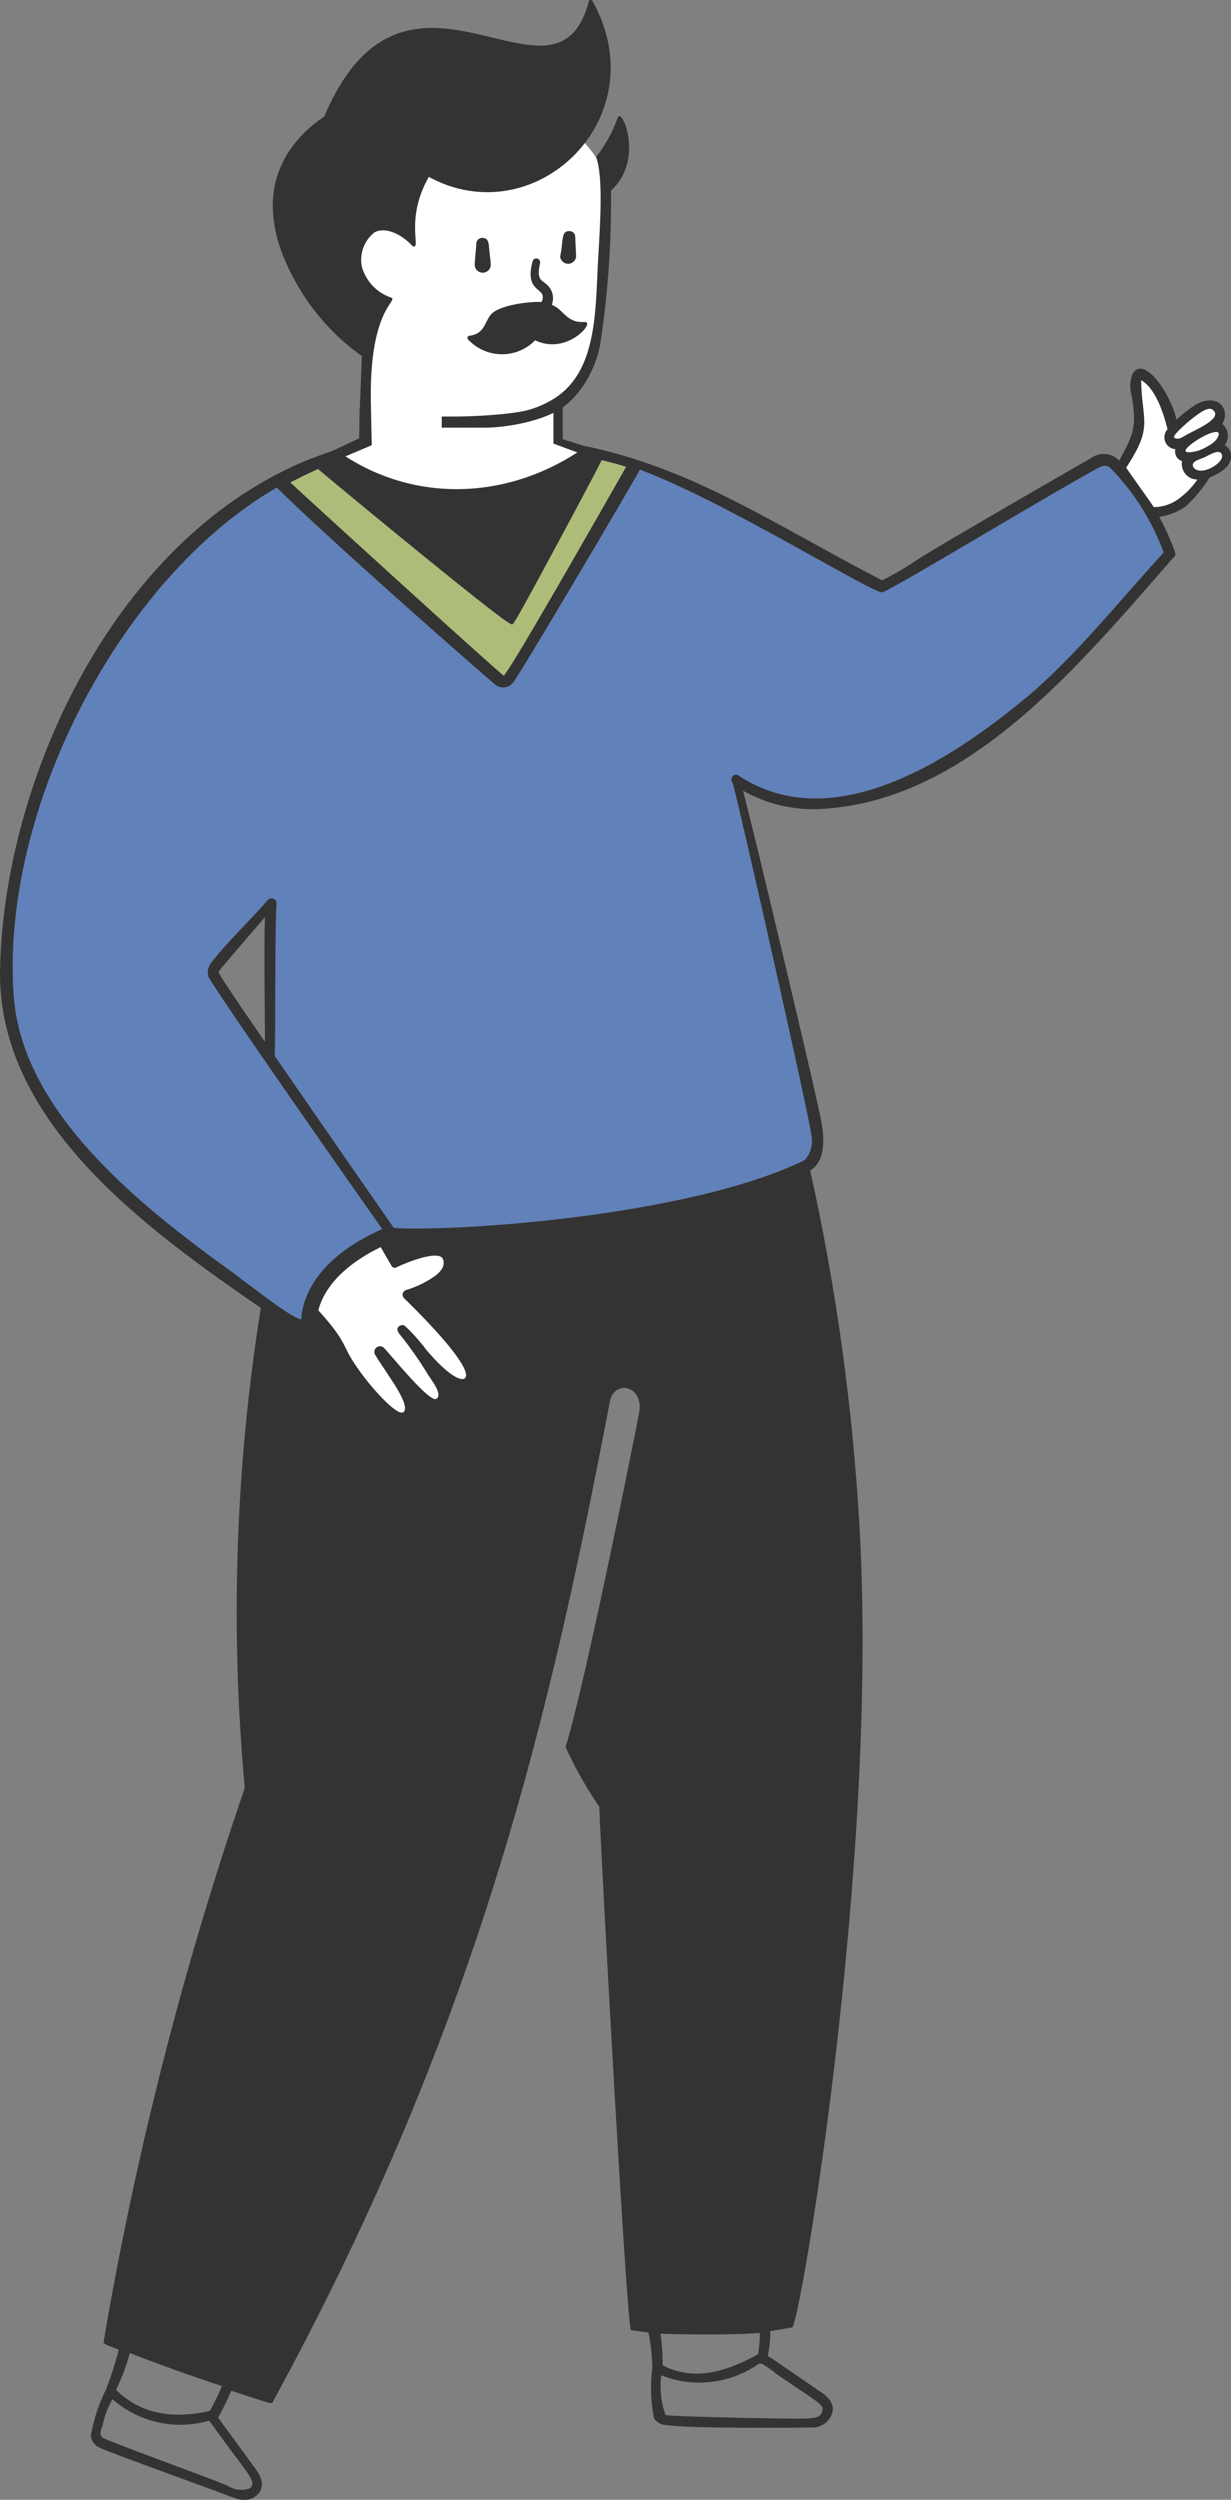 <svg xmlns="http://www.w3.org/2000/svg" width="268" height="544" viewBox="0 0 268 544" fill="none"><rect x="0" y="0" width="268" height="544" fill="#808080" stroke="none"/><g clip-path="url(#clip0_1256_9449)"><path d="M121.958 86.863C123.808 86.405 126.464 82.015 127.85 80.233C129.235 78.451 130.86 65.357 130.86 65.357L132.068 48.699C132.068 48.699 131.768 37.495 129.884 34.464C128 31.432 124.648 28.408 124.648 28.408L107.535 20.379H101.739C101.739 20.379 97.541 20.529 97.391 20.987C97.24 21.444 90.428 31.59 90.428 31.59L86.339 33.105C86.339 33.105 78.769 37.802 78.011 38.56C77.253 39.318 73.014 46.589 72.406 47.797C71.799 49.006 74.372 57.185 74.68 58.25C74.987 59.315 79.676 64.305 79.676 64.305L80.434 76.117L79.676 88.078L79.724 95.581L73.567 99.063L79.724 105.269L98.906 113.243L111.726 108.601C111.726 108.601 119.296 105.269 119.699 105.064C120.102 104.859 130.198 99.056 130.198 99.056L121.494 95.574L121.952 86.856L121.958 86.863Z" fill="white"></path><path d="M265.822 98.626C266.785 99.8 264.559 101.637 262.628 102.244C260.696 102.852 259.617 101.944 259.617 101.193C259.617 100.442 260.88 99.985 261.788 99.684C262.696 99.384 265.044 97.663 265.829 98.626H265.822Z" fill="white"></path><path d="M265.222 94.141C265.522 94.352 265.222 95.977 262.839 97.151C261.624 97.936 260.218 98.38 258.771 98.448C258.232 98.448 258.047 98.237 258.047 98.175C257.747 97.179 264.013 93.233 265.222 94.134V94.141Z" fill="white"></path><path d="M260.402 90.399C261.303 89.737 263.051 88.467 263.959 89.136C266.553 91.096 259.768 93.69 257.931 94.83C256.935 95.431 256.307 95.731 255.61 95.253C254.914 94.775 259.529 90.973 260.402 90.399Z" fill="white"></path><path d="M248.798 88.379C248.559 86.501 248.415 84.61 248.374 82.712C250.723 83.948 252.77 87.744 254.163 93.41C253.194 94.462 253.262 96.1 254.313 97.07C254.743 97.466 255.296 97.704 255.876 97.746C255.583 98.858 256.225 100.005 257.324 100.34C256.975 102.17 258.177 103.938 260.006 104.286C260.225 104.327 260.45 104.347 260.668 104.347C259.644 105.856 258.382 107.188 256.934 108.294C255.296 109.625 253.255 110.355 251.146 110.376C250.183 108.901 246.026 103.146 245.118 101.787C249.514 95.035 249.31 93.076 248.798 88.379Z" fill="white"></path><path d="M175.203 252.45C149.953 264.835 98.394 268.092 85.738 267.218C79.171 257.817 62.385 233.553 59.791 229.757C60.03 226.323 59.791 202.031 60.215 196.604C60.215 195.989 59.703 195.491 59.088 195.498C58.802 195.498 58.522 195.614 58.317 195.819C54.433 200.4 49.852 204.53 46.111 209.35C45.381 210.169 45.074 211.289 45.299 212.361C45.634 213.897 79.076 261.667 83.479 267.812C76.113 270.536 70.099 276.032 66.727 283.118C66.031 284.927 66.727 286.525 65.669 287.064C64.611 287.604 56.146 281.036 50.876 277.09C30.568 262.473 4.922 242.189 2.997 216.874C-0.021 176.416 26.138 125.785 60.249 106.102C72.932 118.582 104.756 146.424 107.712 148.895C108.838 149.905 110.572 149.81 111.582 148.683C111.712 148.533 111.828 148.376 111.931 148.199C113.166 146.751 134.983 109.891 139.324 102.21C157.134 108.778 188.924 128.523 191.969 128.912C193.293 128.912 225.117 109.536 238.674 102.06C239.971 101.337 240.695 101.036 241.685 101.787C246.838 107.037 250.811 113.325 253.344 120.234C244.06 130.332 233.937 143.051 223.479 151.756C197.505 173.364 176.412 179.092 160.8 168.783C159.776 168.032 158.691 169.534 159.537 170.408C161.496 177.788 176.651 244.968 176.712 247.466C176.965 249.262 176.412 251.085 175.203 252.437V252.45Z" fill="#6181BA"></path><path d="M80.734 86.993C80.461 66.743 86.974 65.446 85.103 64.749C82.018 63.691 79.649 61.172 78.775 58.032C78.216 55.219 79.287 52.324 81.547 50.556C83.567 49.409 87.062 50.556 89.834 53.566C89.984 53.682 90.196 53.682 90.346 53.566C91.158 53.177 88.598 46.849 93.356 38.499C116.559 51.095 143.079 25.63 129.037 0.287C128.949 0.055 128.689 -0.061 128.45 0.027C128.334 0.075 128.239 0.171 128.191 0.287C120.962 27.862 88.564 -16.952 70.604 25.329C57.825 34.102 55.901 47.388 65.177 62.763C68.632 68.559 73.26 73.57 78.769 77.469C78.257 92.209 78.291 88.692 78.291 88.692L78.209 95.37L72.311 98.162L72.352 100.517L80.932 96.885L80.728 86.993H80.734ZM122.894 88.372C127.167 85.074 130.089 79.291 130.812 74.034C132.403 63.261 133.14 52.379 133.01 41.489C140.396 34.826 135.331 23.042 134.485 25.636C133.399 28.668 131.843 31.501 129.877 34.047C129.788 34.17 129.788 34.341 129.877 34.471C131.29 38.751 130.689 48.453 130.266 55.567C129.604 66.415 130.266 79.674 121.651 86.037C121.651 86.037 118.866 88.215 114.791 89.273C110.716 90.331 101.855 90.638 99.698 90.638H96.169V93.062H105.603C110.108 93.062 118.614 91.676 122.894 88.385V88.372Z" fill="#333333"></path><path d="M101.862 73.823C105.63 77.933 112.019 78.206 116.122 74.43C116.252 74.308 116.381 74.185 116.504 74.062C122.86 77.073 128.409 71.29 127.802 70.293C127.529 69.843 126.839 70.293 125.303 69.904C122.955 69.207 122.293 67.194 120.122 66.32C120.661 64.961 120.395 63.411 119.426 62.312C118.129 60.803 116.654 61.315 117.59 57.219C117.665 56.761 117.358 56.325 116.9 56.249C116.497 56.181 116.102 56.413 115.965 56.803C114.245 63.042 118.013 62.681 118.163 64.49C118.211 64.927 118.108 65.364 117.863 65.726C115.726 65.548 108.524 66.299 106.777 68.559C105.48 70.218 105.453 72.655 102.169 73.079C101.923 73.099 101.732 73.317 101.753 73.563C101.759 73.666 101.8 73.754 101.869 73.83L101.862 73.823ZM106.831 57.335C106.831 56.912 106.681 55.799 106.558 54.775C106.381 53.266 106.558 51.764 104.988 51.764C104.292 51.75 103.712 52.303 103.691 53C103.691 53.02 103.691 53.041 103.691 53.061C103.691 53.758 103.357 56.645 103.357 57.403C103.248 58.366 103.937 59.226 104.9 59.335C105.862 59.445 106.722 58.755 106.831 57.792C106.852 57.642 106.845 57.492 106.825 57.342L106.831 57.335ZM123.979 50.282C122.505 50.282 122.593 51.491 122.32 53.293C122.32 54.29 121.986 55.376 121.958 55.888C122.088 56.843 122.962 57.519 123.918 57.39C124.703 57.287 125.317 56.673 125.419 55.888C125.419 55.137 125.242 52.269 125.242 51.607C125.276 50.911 124.737 50.317 124.041 50.282C124.02 50.282 124 50.282 123.979 50.282ZM176.378 254.737C179.026 253.14 179.845 249.494 178.787 243.889C177.729 238.284 164.473 182.26 161.763 172.073C167.476 175.289 174.05 176.634 180.569 175.903C211.547 173.282 235.234 144.471 255.33 121.477C255.808 121.224 256.013 120.651 255.815 120.152C254.866 117.51 253.719 114.936 252.382 112.465C254.464 112.178 256.45 111.393 258.17 110.178C260.15 108.334 261.884 106.232 263.324 103.938C265.283 103.064 268.266 101.705 267.993 98.933C267.891 98.066 267.386 97.295 266.635 96.851C267.72 95.431 267.481 93.403 266.095 92.27C267.932 89.259 265.372 85.429 260.464 87.962C258.914 88.952 257.467 90.078 256.122 91.335C255.098 86.18 249.255 77.23 246.627 81.237C245.985 82.746 245.89 84.425 246.354 85.996C247.501 92.809 246.893 94.311 243.671 100.251C242.04 98.51 239.357 98.291 237.466 99.739C236.319 100.34 204.563 118.664 200.072 121.559C197.505 123.327 194.815 124.911 192.023 126.29C168.759 114.233 151.373 102.183 127.931 97.179C127.815 97.131 127.686 97.131 127.57 97.179C110.606 109.236 89.363 109.536 73.328 98.025C73.212 97.971 73.082 97.971 72.966 98.025C72.482 98.025 69.956 98.988 67.935 99.712C24.991 116.65 0.853 169.629 0.014 210.893C-0.683 244.046 31.742 267.368 56.788 284.641C51.259 319.166 50.084 354.251 53.293 389.07C39.818 428.36 29.537 468.675 22.554 509.618C22.554 510.157 23.066 510.219 25.872 511.339C25.107 514.254 24.179 517.121 23.1 519.927C21.517 523.095 20.404 526.474 19.783 529.963C19.837 531.165 20.595 532.216 21.715 532.646C23.012 533.343 31.961 536.592 39.797 539.46C52.214 543.952 51.58 544.014 53.177 544.014C54.214 544.041 55.218 543.665 55.982 542.955C58.269 540.784 56.16 537.89 55.382 536.927L47.484 526.106C48.549 524.215 49.511 522.262 50.344 520.262C59.17 523.122 59.143 523.273 59.382 522.706C104.579 439.858 119.856 372.5 132.758 305.081C133.754 299.988 140.26 301.613 139.147 307.464C137.673 315.24 126.826 368.916 123.119 380.153C125.187 384.7 127.645 389.056 130.471 393.173C131.01 407.278 136.498 506.915 137.372 507.065L141.168 507.604C141.693 510.123 141.973 512.684 142.014 515.257C141.557 518.876 141.666 522.549 142.349 526.14C142.861 527.082 143.837 527.676 144.908 527.71C150.185 528.557 175.224 528.311 176.487 528.25C178.685 528.448 180.706 527.021 181.245 524.877C181.695 522.556 179.525 521.047 178.234 520.234C176.303 518.876 168.739 513.728 167.148 512.643C167.538 510.881 167.715 509.079 167.688 507.276C169.285 507.037 170.91 506.764 172.48 506.464C174.05 506.164 191.375 405.537 187.122 332.329C185.648 306.221 182.057 280.278 176.398 254.758L176.378 254.737ZM48.822 531.281C53.914 538.272 56.296 540.47 54.187 541.59C52.597 542.075 50.87 541.822 49.484 540.894C45.989 539.385 23.237 531.158 22.363 530.496C21.489 529.833 22.029 528.686 22.363 527.69C22.766 525.73 23.489 523.846 24.5 522.112C30.2 527.123 38.057 528.891 45.354 526.816C45.627 526.754 45.443 526.666 48.822 531.274V531.281ZM45.627 524.679C37.975 526.365 30.862 525.58 25.257 520.071C26.513 517.497 27.517 514.814 28.268 512.055C34.773 514.588 41.675 517.06 48.337 519.258C47.675 520.767 46.35 523.628 45.627 524.686V524.679ZM265.877 98.626C266.84 99.8 264.614 101.637 262.682 102.244C260.751 102.852 259.672 101.944 259.672 101.193C259.672 100.442 260.935 99.985 261.843 99.684C262.751 99.384 265.099 97.663 265.884 98.626H265.877ZM265.276 94.134C265.577 94.345 265.276 95.97 262.894 97.144C261.679 97.93 260.273 98.373 258.826 98.442C258.286 98.442 258.102 98.23 258.102 98.169C257.802 97.172 264.068 93.226 265.276 94.127V94.134ZM260.457 90.399C261.358 89.737 263.106 88.467 264.013 89.136C266.607 91.096 259.822 93.69 257.986 94.83C256.989 95.431 256.361 95.731 255.665 95.253C254.969 94.775 259.583 90.973 260.457 90.399ZM248.852 88.378C248.613 86.501 248.47 84.61 248.429 82.712C250.777 83.948 252.825 87.743 254.218 93.41C253.248 94.461 253.317 96.1 254.368 97.069C254.798 97.465 255.351 97.704 255.931 97.745C255.638 98.858 256.279 100.005 257.378 100.34C257.03 102.169 258.232 103.938 260.061 104.286C260.28 104.327 260.505 104.347 260.723 104.347C259.699 105.856 258.436 107.187 256.989 108.293C255.351 109.625 253.31 110.355 251.201 110.376C250.238 108.901 246.081 103.146 245.173 101.787C249.569 95.035 249.364 93.076 248.852 88.378ZM69.287 101.671C76.427 107.699 110.572 135.814 111.473 135.548C111.774 135.548 129.856 101.917 130.792 99.746C132.778 100.196 134.86 100.742 136.819 101.405C108.913 150.376 109.999 147.366 109.576 147.393C109.152 147.42 65.43 107.611 62.597 104.9C64.133 104.115 67.751 102.34 69.287 101.678V101.671ZM143.775 507.829C147.359 508.041 160.527 508.164 165.408 507.679C165.442 509.236 165.319 510.792 165.046 512.322C158.295 516.002 151.366 518.35 144.253 514.732C144.294 512.383 144.13 510.035 143.768 507.706V507.829H143.775ZM168.698 516.391C178.071 522.808 179.456 523.232 179.033 524.679C178.61 526.126 177.586 526.338 173.702 526.338C168.275 526.338 146.042 525.887 144.895 525.553C143.912 522.781 143.591 519.818 143.96 516.903C150.95 519.681 158.868 518.773 165.053 514.493C165.776 514.104 165.899 514.37 168.698 516.268V516.391ZM175.204 252.45C149.953 264.835 98.394 268.091 85.738 267.218C79.171 257.816 62.386 233.552 59.791 229.757C60.03 226.322 59.791 202.031 60.215 196.604C60.215 195.989 59.703 195.491 59.088 195.498C58.802 195.498 58.522 195.614 58.317 195.818C54.433 200.399 49.852 204.53 46.112 209.35C45.381 210.169 45.074 211.289 45.299 212.361C45.634 213.897 79.076 261.667 83.479 267.811C76.113 270.536 70.099 276.031 66.727 283.118C66.031 284.927 66.727 286.525 65.669 287.064C64.611 287.604 56.146 281.036 50.876 277.09C30.568 262.473 4.922 242.189 2.997 216.874C-0.02 176.415 26.138 125.785 60.249 106.102C72.932 118.582 104.756 146.423 107.712 148.895C108.838 149.905 110.572 149.81 111.583 148.683C111.712 148.533 111.828 148.376 111.931 148.199C113.166 146.751 134.983 109.891 139.325 102.21C157.134 108.778 188.924 128.522 191.969 128.912C193.293 128.912 225.117 109.536 238.674 102.06C239.971 101.336 240.695 101.036 241.685 101.787C246.839 107.037 250.811 113.325 253.344 120.234C244.06 130.332 233.937 143.051 223.479 151.756C197.505 173.364 176.412 179.092 160.8 168.783C159.776 168.032 158.691 169.534 159.537 170.407C161.496 177.788 176.651 244.968 176.712 247.466C176.965 249.262 176.412 251.085 175.204 252.437V252.45ZM57.682 226.712C49.183 214.416 47.709 211.944 47.62 211.644C47.532 211.344 47.136 211.883 57.682 199.587C57.443 205.704 57.682 221.468 57.682 226.712Z" fill="#333333"></path><path d="M69.287 101.671C76.427 107.7 110.572 135.814 111.473 135.548C111.774 135.548 129.856 101.917 130.792 99.746C132.778 100.196 134.86 100.743 136.819 101.405C108.913 150.377 109.999 147.366 109.576 147.393C109.152 147.42 65.43 107.611 62.597 104.9C64.133 104.115 67.751 102.34 69.287 101.678V101.671Z" fill="#AEBC7A"></path><path d="M109.664 147.762C109.61 147.762 109.562 147.741 109.514 147.721V147.693C107.268 146.301 62.802 105.563 62.365 105.139L62.017 104.805L62.447 104.586C63.956 103.815 67.594 102.026 69.157 101.35L69.348 101.268L69.512 101.405C77.219 107.911 108.367 133.513 111.35 135.131C113.03 132.469 129.461 101.951 130.478 99.603L130.587 99.343L130.867 99.404C133.195 99.93 135.174 100.476 136.929 101.07L137.318 101.2L137.113 101.562C112.511 144.737 110.374 147.748 109.664 147.748V147.762ZM63.191 104.982C67.976 109.447 107.541 145.475 109.671 147.045C110.804 145.966 119.064 131.882 136.321 101.589C134.758 101.077 133.01 100.599 130.99 100.135C130.089 102.012 125.508 110.628 121.201 118.616C112.907 134.012 111.89 135.684 111.576 135.862C111.269 135.957 110.811 136.094 92.51 121.231C82.987 113.496 72.83 105.092 69.232 102.067C67.744 102.722 64.795 104.17 63.191 104.975V104.982Z" fill="#333333"></path><path d="M122.511 87.566H120.491V96.537H122.511V87.566Z" fill="#333333"></path><path d="M122.511 95.581L127.925 97.281L127.324 99.063L120.491 96.537L122.511 95.581Z" fill="#333333"></path><path d="M71.123 279.193C73.799 277.24 76.352 275.124 78.741 272.83C77.622 273.649 76.489 274.454 75.342 275.246C75.233 275.342 75.116 275.438 75.007 275.54C73.703 276.68 72.188 277.8 71.123 279.193Z" fill="#333333"></path><path d="M99.302 292.779C96.353 289.106 93.152 285.644 89.725 282.415C93.773 280.681 98.462 277.861 97.172 274.038C95.882 270.222 89.295 272.877 85.697 274.659L82.673 269.887C82.352 270.385 81.868 270.809 81.185 271.102C80.195 271.525 79.294 272.038 78.455 272.604C76.994 274.174 75.765 275.438 77.274 273.546C76.284 274.495 75.273 275.431 74.25 276.352C73.69 276.974 73.137 277.615 72.591 278.284C71.649 279.431 70.55 280.551 69.751 281.821C69.294 283.309 69.144 284.961 68.761 286.429C70.174 288.15 71.464 289.959 72.611 291.864C74.741 296.609 77.615 300.992 81.124 304.836C82.653 306.433 85.813 309.458 87.786 308.454C89.752 307.45 89.95 305.532 88.947 302.869C90.093 304.05 91.424 305.034 92.892 305.771C95.206 306.706 97.179 304.801 95.609 300.425C98.039 302.091 100.647 302.555 102.012 299.961C103.125 297.865 100.811 294.642 99.295 292.772L99.302 292.779Z" fill="white"></path><path d="M100.503 293.188C97.397 289.331 94.032 285.685 90.428 282.285C94.687 280.462 99.623 277.493 98.264 273.478C96.906 269.464 89.977 272.256 86.195 274.127L82.735 268.658C82.571 268.767 82.393 268.87 82.195 268.959C82.004 269.041 81.834 269.15 81.649 269.245L85.26 275.52C85.465 275.868 85.902 275.997 86.264 275.813C88.366 274.789 95.746 271.765 96.476 274.106C96.926 275.458 96.059 276.591 94.913 277.527C92.954 278.947 90.762 280.026 88.448 280.715C87.875 280.872 87.533 281.459 87.69 282.033C87.745 282.238 87.861 282.422 88.025 282.565C91.411 285.87 99.111 293.598 101.09 297.865C102.606 301.094 99.541 301.729 92.769 293.694C91.486 291.857 88.052 288.184 87.786 288.355C86.967 288.321 86.018 288.949 86.83 290.123C89.131 292.97 91.247 295.967 93.151 299.094C94.189 300.692 96.449 303.559 94.96 304.426C93.472 305.293 84.537 294.212 83.683 293.414C83.246 292.888 82.468 292.813 81.943 293.25C81.431 293.673 81.342 294.424 81.752 294.95C83.888 298.555 88.953 304.911 88.073 307C87.199 309.089 81.567 302.549 80.243 300.91C73.219 292.117 77.11 293.776 69.232 285.064C69.137 285.59 69.034 286.115 68.904 286.614C68.87 286.744 68.829 286.866 68.788 286.989C70.12 288.655 71.355 290.403 72.454 292.233C74.693 297.23 77.717 301.832 81.403 305.873C83.014 307.553 86.339 310.734 88.407 309.676C90.476 308.618 90.687 306.597 89.629 303.798C90.831 305.04 92.237 306.071 93.786 306.85C96.216 307.833 98.299 305.826 96.647 301.231C99.206 302.985 101.944 303.477 103.384 300.746C104.551 298.541 102.121 295.148 100.524 293.182L100.503 293.188Z" fill="#333333"></path><path d="M65.614 287.972C65.567 287.46 64.604 275.287 84.114 267.088L85.438 270.235C68.406 277.397 68.98 287.242 69.014 287.658L65.614 287.972Z" fill="#333333"></path></g><defs><clipPath id="clip0_1256_9449"><rect width="268" height="544" fill="white"></rect></clipPath></defs></svg>